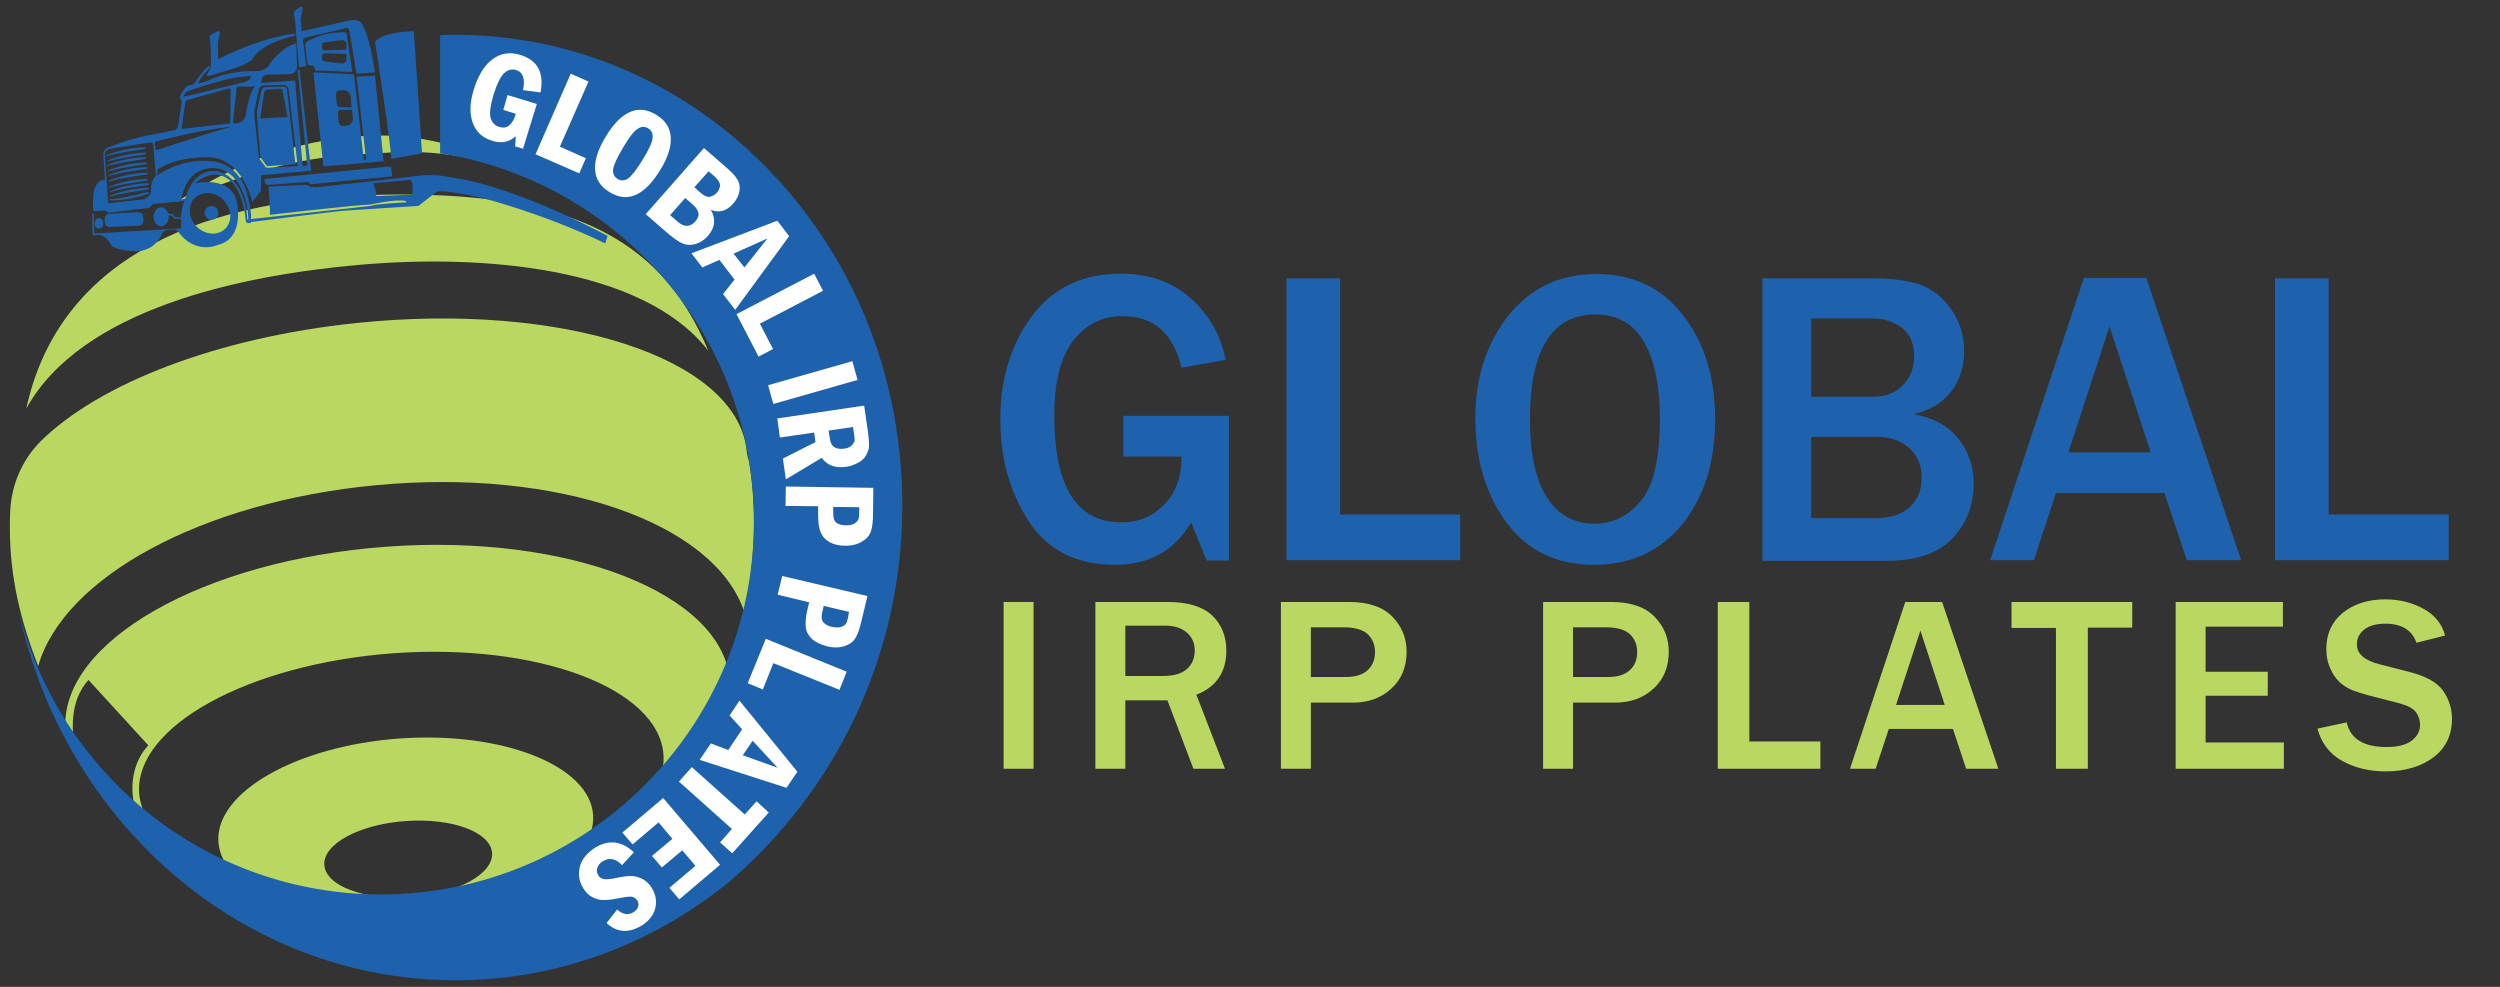 <?xml version="1.0" encoding="utf-8"?>
<!-- Generator: Adobe Illustrator 25.4.1, SVG Export Plug-In . SVG Version: 6.00 Build 0)  -->
<svg version="1.1" id="Layer_1" xmlns="http://www.w3.org/2000/svg" xmlns:xlink="http://www.w3.org/1999/xlink" x="0px" y="0px"
	 viewBox="0 0 760 300" style="enable-background:new 0 0 760 300;" xml:space="preserve">
<rect x="0" y="0" width="760" height="300" fill="#333333" stroke="none"/>
<style type="text/css">
	.st0{fill:#1E62AD;}
	.st1{fill:#BAD761;}
	.st2{fill:#FFFFFF;}
</style>
<g>
	<g>
		<path class="st0" d="M373.6,126.5v43.9h-6.8l-4.7-11.6c-5,8.6-12.7,12.9-23.2,12.9c-11.7,0-20.4-4.4-26.2-13.3
			c-5.8-8.9-8.6-19.2-8.6-30.9c0-12.4,3.2-22.8,9.6-31.4c6.4-8.6,15.4-12.9,27-12.9c8.6,0,15.7,2.5,21.3,7.5
			c5.6,5,9.1,11.2,10.6,18.7l-13.4,2.4c-2.5-10.5-8.5-15.7-18-15.7c-6.1,0-11,2.5-14.9,7.4c-3.8,4.9-5.8,12.5-5.8,22.8
			c0,21.7,6.8,32.5,20.4,32.5c5.3,0,9.6-1.8,13.1-5.5c3.5-3.6,5.2-8.5,5.2-14.5h-17.7v-12.4H373.6z"/>
		<path class="st0" d="M443.9,170.3h-52.8V84.6h16.3v71.8h36.5V170.3z"/>
		<path class="st0" d="M484.6,171.7c-11.4,0-20.3-4.3-26.6-12.8c-6.3-8.5-9.5-19.1-9.5-31.7c0-12.5,3.4-22.9,10.1-31.3
			c6.7-8.4,15.6-12.6,26.7-12.6c11.1,0,20,4.2,26.4,12.6c6.5,8.4,9.7,18.9,9.7,31.5c0,13.2-3.4,23.9-10.1,32.1
			C504.6,167.6,495.7,171.7,484.6,171.7z M484.7,159.2c5.6,0,10.3-2.3,14.1-6.9c3.9-4.6,5.8-13,5.8-25.1c0-9.8-1.6-17.6-4.8-23.2
			c-3.2-5.6-8.1-8.4-14.8-8.4c-13.2,0-19.9,10.7-19.9,32c0,10.3,1.7,18.2,5.1,23.5C473.6,156.5,478.4,159.2,484.7,159.2z"/>
		<path class="st0" d="M535.8,170.3V84.6h33.4c5.7,0,10.3,0.6,14.1,1.8c3.7,1.2,7,3.6,9.7,7.4c2.7,3.7,4.1,8.1,4.1,13.1
			c0,4.7-1.4,8.9-4.1,12.3c-2.8,3.5-6.6,5.7-11.4,6.7c6,1,10.6,3.5,13.7,7.4c3.1,3.9,4.7,8.4,4.7,13.7c0,6.6-2.2,12.2-6.5,16.7
			c-4.3,4.5-11,6.8-20,6.8H535.8z M550.5,120.6h18.9c3.9,0,6.9-1.2,9.1-3.5c2.2-2.3,3.4-5.2,3.4-8.8c0-3.9-1.3-6.8-3.8-8.7
			c-2.6-1.9-5.6-2.8-9-2.8h-18.5V120.6z M550.5,157.5h20c4.2,0,7.6-1.1,10-3.3c2.5-2.2,3.7-5.2,3.7-9c0-3.6-1.2-6.6-3.7-8.9
			c-2.5-2.3-5.8-3.5-9.9-3.5h-20V157.5z"/>
		<path class="st0" d="M681.3,170.3h-16.5l-6.8-20.4h-33l-6.7,20.4H605l28.5-85.8h19L681.3,170.3z M653.8,137.5l-12.5-38.3
			l-12.5,38.3H653.8z"/>
		<path class="st0" d="M744.4,170.3h-52.8V84.6h16.3v71.8h36.5V170.3z"/>
	</g>
	<g>
		<path class="st1" d="M314.2,233.7h-9.1V183h9.1V233.7z"/>
		<path class="st1" d="M372.4,233.7h-9.6l-7.9-20.8h-12.8v20.8H333V183h22c6.1,0,10.6,1.4,13.5,4.1c2.9,2.8,4.3,6.3,4.3,10.7
			c0,6.5-3,11-9.1,13.4L372.4,233.7z M342.1,205.5h11.4c3.3,0,5.7-0.7,7.3-2.1c1.6-1.4,2.4-3.3,2.4-5.7c0-2.2-0.8-4-2.4-5.4
			c-1.6-1.4-3.8-2.1-6.6-2.1h-12.1V205.5z"/>
		<path class="st1" d="M398.5,233.7h-9.1V183h20.7c5.9,0,10.3,1.5,13.2,4.5c2.9,3,4.3,6.5,4.3,10.6c0,4.6-1.5,8.4-4.6,11.2
			c-3.1,2.9-7,4.3-11.8,4.3h-12.7V233.7z M398.5,205.8h10.8c2.8,0,5-0.7,6.5-2.1c1.5-1.4,2.2-3.2,2.2-5.5c0-2.1-0.7-3.9-2.1-5.3
			s-3.9-2.2-7.4-2.2h-10V205.8z"/>
		<path class="st1" d="M478.2,233.7h-9.1V183h20.7c5.9,0,10.3,1.5,13.2,4.5c2.9,3,4.3,6.5,4.3,10.6c0,4.6-1.5,8.4-4.6,11.2
			c-3.1,2.9-7,4.3-11.8,4.3h-12.7V233.7z M478.2,205.8H489c2.8,0,5-0.7,6.5-2.1c1.5-1.4,2.2-3.2,2.2-5.5c0-2.1-0.7-3.9-2.1-5.3
			s-3.9-2.2-7.4-2.2h-10V205.8z"/>
		<path class="st1" d="M553.4,233.7h-31.2V183h9.6v42.4h21.6V233.7z"/>
		<path class="st1" d="M607.5,233.7h-9.8l-4-12.1h-19.5l-4,12.1h-7.8l16.8-50.7h11.2L607.5,233.7z M591.2,214.3l-7.4-22.6l-7.4,22.6
			H591.2z"/>
		<path class="st1" d="M634.8,233.7H625v-42.8h-13.5V183h36.7v7.8h-13.5V233.7z"/>
		<path class="st1" d="M694.3,233.7h-32.9V183H694v7.5h-23.5v13.7h18.9v7.3h-18.9v14.2h23.8V233.7z"/>
		<path class="st1" d="M704.5,221.5l8.9-1.9c1.1,5,5.1,7.5,12.2,7.5c3.2,0,5.7-0.6,7.5-1.9c1.7-1.3,2.6-2.9,2.6-4.8
			c0-1.4-0.4-2.7-1.2-3.8c-0.8-1.2-2.5-2.1-5.1-2.8l-9.7-2.5c-3.3-0.9-5.8-1.8-7.3-3c-1.6-1.1-2.9-2.7-3.8-4.7c-1-2-1.4-4.1-1.4-6.4
			c0-4.5,1.7-8.2,5-10.9c3.4-2.7,7.7-4.1,12.9-4.1c4.4,0,8.2,1,11.7,2.9c3.4,1.9,5.6,4.6,6.5,8.1l-8.7,2.2c-1.3-3.8-4.5-5.8-9.4-5.8
			c-2.8,0-5,0.6-6.5,1.8c-1.5,1.2-2.2,2.7-2.2,4.5c0,2.9,2.3,4.9,7.1,6.1l8.6,2.2c5.2,1.3,8.7,3.2,10.5,5.8s2.7,5.4,2.7,8.5
			c0,5-1.9,8.9-5.6,11.7s-8.6,4.3-14.6,4.3c-5,0-9.4-1.1-13.2-3.2C708.2,229.2,705.7,225.9,704.5,221.5z"/>
	</g>
	<g>
		<g>
			<g>
				<path class="st1" d="M121.4,224.5c-31.4,2.3-56.1,16.4-55,31.5c1.1,15.1,27.4,25.5,58.9,23.2c31.4-2.3,56.1-16.4,55-31.5
					C179.2,232.7,152.8,222.3,121.4,224.5z M124.9,272.7c-14.1,1-25.8-3.3-26.3-9.7c-0.5-6.4,10.6-12.4,24.7-13.4s25.8,3.3,26.3,9.7
					C150,265.7,139,271.7,124.9,272.7z"/>
				<path class="st1" d="M227.7,140.2c-0.4-1-0.6-2.1-0.7-3.1c-2.9-28.4-56.1-45.4-118.7-38.9c-42.2,4.4-78,18.3-95.9,35.9
					c-5.7,5.7-9,13.4-9.3,21.5C3,157.3,3,159,3,160.5c0,15.4,3.4,28.5,8.6,42c7.7-27,49.8-50,102.7-55
					c55.2-5.2,102.6,11.2,111.9,38.3c2-8.6,3-17.6,3-26.9C229.2,152.6,228.7,146.3,227.7,140.2z"/>
				<path class="st1" d="M160.3,52.6c-13.5-5.9-28.6-11.4-44.2-11.4c-23,0-44.4,7.9-62.3,20.2c15.9-6.6,32-12.7,50.6-14.1
					C126.5,45.7,133.8,44.8,160.3,52.6z"/>
				<path class="st1" d="M109.4,80.5c36.2-3.2,85.8,0.3,105.9,26.1c-14.7-35.6-44.2-48.5-99.6-47.4c-60.6,1.2-98.6,23-107.7,65
					C24.6,94.1,72.7,83.7,109.4,80.5z"/>
				<path class="st1" d="M42.1,249.4l-3.9-2.3C39.4,247.9,40.7,248.7,42.1,249.4z"/>
				<path class="st1" d="M117.4,166.2c-55.7,4.1-99.4,29-97.5,55.7c0.2,3.1,1.6,4.5,3,7.4c-1.1-7.2-1.9-16,4-22.6l18.2,19.9
					c0,0-8.6,7.9-2.9,22.8c1.4,0.8,2.9,1.5,4.4,2.2c-2.5-3.2-4-6.8-4.3-10.5c-1.4-20.2,33.1-39.2,77.1-42.5
					c44-3.2,80.8,10.6,82.3,30.8c0.3,4-0.9,8-3.2,11.8c15.4-9.7,24.3-21.7,23.4-34.1C219.9,180.5,173.1,162.1,117.4,166.2z"/>
			</g>
			<path class="st0" d="M261.1,91.9c-22-48.1-68.6-81.3-122.6-81.3c-1.6,0-3.2,0-4.7,0.1v35.9c54.1,8.6,95.4,55.4,95.4,111.9
				c0,62.6-50.8,113.4-113.4,113.4c-53.4,0-98.1-36.9-110.2-86.6C19.1,249.8,73.5,298,138.5,298c31.2,0,59.9-11.1,82.9-29.7
				c32.4-27.6,52.9-68.7,52.9-114.6C274.3,131.6,269.6,110.7,261.1,91.9z"/>
			<g>
				<path class="st0" d="M118.9,48.3l9.4-1.7l-2.5-37.1c0,0-8.6-0.1-11.8,3.1C114,12.6,119.3,46.9,118.9,48.3z"/>
				<path class="st0" d="M107.6,22.6L95.3,22l3,28.6l18.3-1.6L114,23l-5.6,0.3l2.9,25.2l-0.7,0.1L107.6,22.6z M102.4,31.6l-0.3-2.8
					c-0.1-0.6,0.4-1.2,1-1.3l1.1-0.1c1.2-0.1,2.2,0.7,2.4,1.9l0.3,3.3l-3.4,0C102.9,32.6,102.4,32.1,102.4,31.6z M105.4,38.2
					l-1.1,0.1c-0.6,0.1-1.2-0.4-1.3-1l-0.3-2.8c-0.1-0.6,0.3-1.1,0.9-1.1l3.4,0l0.3,2.4C107.4,37,106.6,38,105.4,38.2z"/>
				<path class="st0" d="M90.9,20.4l2.2-0.3L92.2,13c0,0-0.6-1.4,1.1-1.7l11.2-2.6c0,0,1.6-0.7,1.7,0.6l2.2,13.1L114,22
					c0,0-1.8-12.9-4.6-15.5c0,0-1.3-0.9-4.4,0l-13.3,3l-0.3-3.4l0.6-3.5c0.1-0.4-0.4-0.7-0.7-0.5L90,3c-0.4,0.3-0.7,0.7-0.7,1.3
					l0.4,1.8L90.9,20.4z"/>
				<path class="st0" d="M104.2,9.8c0,0-2.2,0-5.3,0.6c-2,0.4-5.1,2-5.1,2c-0.6,0.2-1.1,0.8-1,1.4l0.6,5.3c0.1,0.5,0.5,0.9,1.1,0.8
					l0,0c0.6-0.1,1.1,0.3,1.2,0.9l0.1,0.6l11.3,0.5l-1.7-11.4C105.4,10,104.8,9.6,104.2,9.8z M105.3,18c0,0.7-0.6,1.3-1.3,1.3
					l-4.9-0.6c-0.7,0-1.2-0.3-1.2-1v-0.8c0-0.5,0.4-0.7,0.9-0.7l6.5,0.2V18z M105.3,15.1l-6.5,0.2c-0.5,0-0.9-0.2-0.9-0.7v-0.8
					c0-0.7,0.5-1,1.2-1l4.9-0.6c0.7,0,1.3,0.6,1.3,1.3V15.1z"/>
				<path class="st0" d="M64,13.5c0,0,0.3,6.4,0,7.1c-0.3,0.7-1,1.8-1,1.8c-0.7,1.3,1.8,0.3,1.8,0.3l6.9-2.1c5-1.8,5-2.7,5-2.7
					c3.4-5.3,12.9-7,12.9-7v-0.7C78.1,11.7,66.3,18,66.3,18l-0.1-4.6l0.6-3.4c0.1-0.4-0.3-0.7-0.6-0.5l-2,1
					c-0.4,0.2-0.5,0.8-0.4,1.2L64,13.5z"/>
				<path class="st0" d="M79.1,47.4c0,0.2,0.1,0.3,0.1,0.4l1.7,2.4c0.1,0.2,0.4,0.4,0.6,0.3l8.3-0.6l-2.5-22.1c0,0,0.1-1.5-1.3-1.5
					l-5.5,0.2c0,0-0.9,0.1-1.2,1.7l-1.2,5.7c0,0.1,0,0.2,0,0.3c0,0.4,0.1,1.8,0.2,2.8L79.1,47.4z M80.3,28.1
					c0.1-0.4,0.4-0.8,0.8-0.8l4-0.3c0.4,0,0.8,0.2,0.8,0.6l1.5,8L79.1,36L80.3,28.1z"/>
				<path class="st0" d="M33.1,53.6c1.3-0.9,11.7-2.3,11.7-2.3v-0.5c-6.7,0.1-11.7,2.4-11.7,2.4L33.1,53.6z"/>
				<path class="st0" d="M33.1,55.3c1.3-0.9,11.7-2.3,11.7-2.3v-0.5c-6.7,0.1-11.7,2.4-11.7,2.4L33.1,55.3z"/>
				<path class="st0" d="M33.5,58.5c1.3-0.9,11.7-2.3,11.7-2.3v-0.5c-6.7,0.1-11.7,2.4-11.7,2.4L33.5,58.5z"/>
				<path class="st0" d="M33.5,59.9c1.3-0.9,11.7-2.3,11.7-2.3v-0.5c-6.7,0.1-11.7,2.4-11.7,2.4L33.5,59.9z"/>
				<path class="st0" d="M44.1,44.8c-6.7,0.1-11.7,2.4-11.7,2.4l0,0.4c1.3-0.9,11.7-2.3,11.7-2.3V44.8z"/>
				<path class="st0" d="M33.4,60.5l0.1,0.4c0,0,5.5,0.3,11.8-2.1l-0.2-0.5C45.1,58.3,35,60.9,33.4,60.5z"/>
				<path class="st0" d="M44.8,54.4c-6.7,0.1-11.7,2.4-11.7,2.4l0,0.4c1.3-0.9,11.7-2.3,11.7-2.3V54.4z"/>
				<path class="st0" d="M44.6,49.4c-6.7,0.1-11.7,2.4-11.7,2.4l0,0.4c1.3-0.9,11.7-2.3,11.7-2.3V49.4z"/>
				<path class="st0" d="M32.7,49.2c1.3-0.9,11.7-2.3,11.7-2.3v-0.5c-6.7,0.1-11.7,2.4-11.7,2.4L32.7,49.2z"/>
				<path class="st0" d="M44.3,47.8c-6.7,0.1-11.7,2.4-11.7,2.4l0,0.4c1.3-0.9,11.7-2.3,11.7-2.3V47.8z"/>
				<ellipse class="st0" cx="64.3" cy="64.7" rx="2.1" ry="2.1"/>
				<path class="st0" d="M33.4,69l8.8-0.4c0.8,0,1.4-0.7,1.4-1.6l-0.1-1.1c0-0.8-0.7-1.4-1.6-1.4L33.2,65c-0.8,0-1.4,0.7-1.4,1.6
					l0.1,1.1C31.9,68.4,32.6,69.1,33.4,69z"/>
				<ellipse class="st0" cx="30.1" cy="67.9" rx="1.3" ry="1.6"/>
				<path class="st0" d="M81.7,56.2l12-0.9c0,0,0.3,0.7,0.9,0.7l24.6-2.4l-0.3-2.9c0,0-0.6,0-1.5,0l-37,3.7
					C80.4,54.3,80.2,56.4,81.7,56.2z"/>
				<path class="st0" d="M141.8,54.7l-7.7-1.3c0,0-4.3-0.4-6.5,0l-17.3,2l-14,1.5c0,0-2,0.2-3-0.7l-11.7,0.5c0,0,0.7,8.1,0.4,8.6
					c0,0,28.1-3.2,30.5-3.1c0,0,8-1.8,10.8-1.1l0.3,0.4c0,0-9.8,0.5-10.8,1.1l-36.5,4c0.3-1.8-1-7-1-7
					c-2.7-11.1-11.7-10.6-11.7-10.6c-8.8-0.9-15.8,4.3-15.8,4.3v-1.7c5.8-4.1,15.4-3.8,15.4-3.8c10.6,0.1,13.5,13.6,13.5,13.6
					l2.6-3.4l0.1-4.7l15.2-1.4l-3.5-30.2c0-0.9-0.6-0.5-0.6-0.5l2.9,29.2H92l-2.3-25.9l-10.3,0.7l0.2-1.2c0.3-1.6,2.5-1.3,2.5-1.3
					l6.3-0.2c1.6-0.1,1.9-2.1,1.9-2.1l-0.2-7.2c-4.1,0.8-7.8,5.8-7.8,5.8c-1.2,2.7-4.1,2.6-4.1,2.6c-9.5-0.2-15.1,3-15.1,3
					c-3.3,1.1-2.8,0.7-2.8,0.7c0.4-1.7,3.4-4.6,3.4-4.6V20c-0.9,0.1-3.9,4.3-3.9,4.3c-0.6,1.4-1.9,1.6-1.9,1.6c-1.1-0.1-1.7,1-1.7,1
					l-1,1.4c-0.9,1.6-0.2,2-0.2,2c0.5,0.8,0.2,1,0.2,1l-0.9,6.1c-0.1,2.3-1.5,2.2-1.5,2.2L48,40.6c-7.8,1.2-14.2,3.9-14.2,3.9
					c-2.5,0.5-2.4,2.3-2.4,2.3l0.5,7.8c-1.9,0.1-2.7,1.8-2.7,1.8c-1.4,2.2-0.8,7.8-0.8,7.8L32,64l0.9,0.7l12.4-1.5l1.3-1.2l9.5-0.9
					c-0.7,1.4-1,3.3-1.1,4.9h-1.7l-0.9-0.9l-1.3-0.2c0,0,0,0,0,0c-0.3-1.1-1.1-1.9-2.1-1.9c-1.2,0-2.3,1.3-2.3,2.9
					c0,1.6,1,2.9,2.3,2.9c1.2,0,2.3-1.3,2.3-2.9c0-0.1,0-0.3,0-0.4l0.8,0l1,1h1.9c0,1.6,0.1,2.9,0.1,2.9L28.7,71l-0.2-6.1l-0.4-0.1
					v6c0,1.2,1.1,0.7,1.1,0.7c2.7-0.7,4.4,2.7,4.4,2.7c1,2.2,8.3,2.2,8.3,2.2c5.7-0.5,7.3-5.3,7.3-5.3c0.8-1.5,3-1.3,3-1.3
					c1.5-0.2,1.8,0.4,1.8,0.4c5.4,7.6,12.4,4.2,12.4,4.2c7.1-1.8,5.9-10.5,5.9-10.5c-0.1-11.2-13-8.2-13-8.2
					c5.3-4.6,9.3-1.7,9.3-1.7c5.4,2.6,6.1,13,6.1,13c0,1.3,1.6,0.7,1.6,0.7v-0.2c0,0,27.2-3.5,29.1-3.5l21.8-1.4l5.4-4.2
					c0,0,1-1.2,14.1,1.8c0,0,18.6,4.7,37.3,13.8l0.7-2.3C184.8,71.8,161.7,59.1,141.8,54.7z M78.6,27.6c0.3-1.7,1.4-1.6,1.4-1.6
					l6.1-0.2c1.6,0,1.7,1.8,1.7,1.8l2.7,22.9L81.3,51c-0.3,0-0.6-0.1-0.7-0.4l-1.7-2.3c-0.1-0.1-0.2-0.3-0.2-0.4l-1.2-11
					c-0.1-1-0.2-2.5-0.2-2.9c0-0.1,0-0.2,0-0.3L78.6,27.6z M77.5,26.3c-1.8,1.9-2.7,8-2.7,8c-0.4,3.9-4,3.1-4,3.1L72,26.3H77.5z
					 M57.5,27.6c0,0,11.4-4.2,17.5-4.4c0,0,1.2-0.3,1.3,0.1c0,0,0,1.4-2.9,1.9l-17,4.1l-0.6,0.1C55.8,29.1,56.4,27.8,57.5,27.6z
					 M56.3,31.2c0.1-0.4,0.3-0.7,0.7-0.8l12.6-3.5c0.3-0.1,0.5,0.1,0.5,0.4L70,37.5l-14.8,1.7L56.3,31.2z M45.9,58.2
					c0,0-0.5,2-2.3,2.4l-10.7,1.2l-1-14.3c0,0-0.5-2.2,2.3-2.4L45,43.4c0.6-0.1,1.5-0.1,1.6,0.5l0.6,7.6l0.2,1.9
					C47.4,53.4,45.6,54.9,45.9,58.2z M47,43.1c14.2-3.7,22.3-4.5,23.8-4.6c0.1,0,0.2,0,0.3,0c0,0-0.1,0-0.3,0
					c-2.8,0.4-23.4,7.2-23.4,7.2L47,43.1z M67.9,60.8c2.6,2.6,2.8,6.5,0.6,8.7c-2.2,2.2-6.1,2-8.7-0.6c-2.6-2.6-2.8-6.5-0.6-8.7
					C61.5,58,65.4,58.2,67.9,60.8z M75.2,66.8c-0.8-13.4-8.9-14.7-8.9-14.7c-8.1-1.2-10,8.5-10,8.5l-1.2,0c2.4-12.1,12-9.2,12-9.2
					c8.4,2.9,8.4,15.4,8.4,15.4H75.2z M125.3,58.6c0,0.3-0.1,0.6-0.4,0.6l-10.5,0.4c-0.4-3.3-1-3.9-1-3.9l11.3-1
					c0.2,0,0.6,0.4,0.7,1.7V58.6z"/>
			</g>
		</g>
		<g>
			<path class="st2" d="M154.3,28.9l8.9,2.7l-4.2,13.6l-2.4-0.7l0.2-3.1c-2,1.8-4.4,2.3-7.2,1.4c-2.9-0.9-4.9-2.7-5.9-5.5
				c-1-2.8-0.9-6.1,0.3-10c1.3-4.2,3.1-7.3,5.6-9.2s5.3-2.4,8.6-1.4c5.2,1.6,7.3,5.4,6.1,11.4l-5.3-0.7c0.7-3.4,0-5.5-2.1-6.1
				c-1.3-0.4-2.5-0.1-3.6,0.9c-1.1,1-2.2,3.2-3.3,6.7c-0.9,3.1-1.2,5.3-0.9,6.8c0.4,1.5,1.2,2.4,2.7,2.9c2.3,0.7,4-0.6,5-4l-3.8-1.2
				L154.3,28.9z"/>
			<path class="st2" d="M173.5,22.4l5.4,2.4l-8.7,19.8l7.9,3.5l-2,4.6l-13.3-5.8L173.5,22.4z"/>
			<path class="st2" d="M200.7,51.7c-4.8,7.8-9.9,10.1-15.4,6.7c-2.8-1.7-4.2-3.9-4.4-6.8c-0.2-2.8,0.9-6.2,3.2-10
				c4.7-7.8,9.9-10.1,15.4-6.7c2.7,1.6,4.2,3.9,4.4,6.7C204.1,44.5,203.1,47.8,200.7,51.7z M195.4,48.5c1.9-3.1,2.9-5.3,3-6.6
				c0.1-1.3-0.3-2.3-1.4-2.9c-1-0.6-2.1-0.6-3.2,0.2c-1.1,0.7-2.6,2.6-4.4,5.7c-1.8,3-2.8,5.2-3,6.5c-0.2,1.3,0.3,2.3,1.3,3
				c1,0.6,2.1,0.6,3.2-0.1C192,53.5,193.5,51.6,195.4,48.5z"/>
			<path class="st2" d="M214,45l6.9,6c1.6,1.4,2.7,2.6,3.3,3.6s0.8,2.1,0.6,3.5c-0.2,1.3-0.9,2.7-2,3.9c-2,2.2-4.2,2.8-6.7,1.8
				c1.6,2.8,1.3,5.4-0.9,7.9c-1.1,1.3-2.4,2.1-3.8,2.5c-1.4,0.4-2.7,0.3-3.9-0.2s-2.6-1.5-4.3-2.9l-6.9-6L214,45z M203.7,65.4
				l2.2,1.9c2,1.8,3.8,1.8,5.4,0.1c0.9-1,1.2-1.9,1-2.7s-0.7-1.7-1.8-2.6l-2.2-1.9L203.7,65.4z M211.1,56.9l1.4,1.3
				c1.4,1.3,2.5,1.8,3.4,1.6c0.8-0.2,1.5-0.6,2.1-1.3c0.5-0.6,0.8-1.3,0.9-2.1c0-0.8-0.5-1.7-1.7-2.8l-1.8-1.5L211.1,56.9z"/>
			<path class="st2" d="M236.3,67.1l3.6,4.7l-16.4,22.4l-3.7-4.8l3.5-4.4l-4.6-6l-5.2,2.3l-3.3-4.3L236.3,67.1z M226.3,81.3l7-8.8
				L223,77.1L226.3,81.3z"/>
			<path class="st2" d="M247.5,83.2l2.7,5.2l-19.2,10l4,7.7l-4.4,2.3l-6.7-12.9L247.5,83.2z"/>
			<path class="st2" d="M259.1,109.8l1.6,5.7l-25.6,7.3l-1.6-5.7L259.1,109.8z"/>
			<path class="st2" d="M262.7,123.3l1.2,8.3c0.2,1.6,0.3,2.9,0.3,3.8c0,0.9-0.3,1.8-0.8,2.8c-0.5,1-1.3,1.8-2.4,2.4
				s-2.3,1.1-3.7,1.3c-3.3,0.5-5.8-0.4-7.5-2.7l-10.9,6.5l-0.9-6.3l9.9-5l-0.4-2.9l-10.4,1.5l-0.8-5.8L262.7,123.3z M259.3,129.8
				l-7.4,1.1l0.4,2.6c0.3,2.3,1.8,3.2,4.3,2.9c0.9-0.1,1.6-0.4,2.1-0.8c0.5-0.4,0.8-0.9,1-1.3s0.1-1.1,0-2L259.3,129.8z"/>
			<path class="st2" d="M265.5,148.3l-0.1,7.7c0,2.3-0.2,4.2-0.6,5.4c-0.4,1.3-1.3,2.4-2.7,3.2c-1.4,0.9-3.1,1.3-5.1,1.3
				c-2,0-3.6-0.4-4.8-1.1c-1.3-0.7-2.2-1.7-2.7-3c-0.6-1.3-0.8-3.2-0.8-5.8l0-2.1l-9.9-0.1l0.1-5.9L265.5,148.3z M261.2,154.2
				l-7.9-0.1l0,1.8c0,1.6,0.3,2.6,1.1,3.1c0.7,0.5,1.7,0.7,2.9,0.7c1,0,1.8-0.2,2.4-0.5c0.6-0.4,1-0.8,1.2-1.2
				c0.2-0.5,0.3-1.1,0.3-2L261.2,154.2z"/>
			<path class="st2" d="M263.7,181.2l-1.8,7.5c-0.5,2.3-1.1,4-1.8,5.2c-0.7,1.2-1.8,2-3.3,2.5c-1.5,0.5-3.3,0.6-5.3,0.1
				c-1.9-0.5-3.4-1.2-4.5-2.1c-1.1-1-1.8-2.1-2-3.5s-0.1-3.3,0.5-5.8l0.5-2l-9.6-2.3l1.4-5.7L263.7,181.2z M258.1,186l-7.7-1.8
				l-0.4,1.8c-0.4,1.6-0.2,2.7,0.4,3.3c0.6,0.6,1.5,1.1,2.7,1.3c1,0.2,1.8,0.2,2.5,0c0.7-0.2,1.2-0.5,1.5-0.9
				c0.3-0.4,0.5-1.1,0.7-1.9L258.1,186z"/>
			<path class="st2" d="M257.4,204.2l-2.2,5.5l-20.1-8.1l-3.2,8l-4.6-1.9l5.5-13.5L257.4,204.2z"/>
			<path class="st2" d="M242.4,234.6l-3.3,4.9l-26.4-8.5l3.4-5l5.3,2l4.2-6.3l-3.8-4.2l3-4.5L242.4,234.6z M225.8,229.6l10.6,3.8
				l-7.6-8.2L225.8,229.6z"/>
			<path class="st2" d="M233.7,247l-11.1,12.4l-3.7-3.3l3.6-4.1l-16.1-14.4l3.9-4.4l16.1,14.4l3.6-4L233.7,247z"/>
			<path class="st2" d="M218.9,262.9l-12.4,10.5l-3-3.5l7.9-6.7l-4-4.7l-6.2,5.2l-3-3.5l6.2-5.2l-4.2-5l-7.9,6.7l-3.1-3.6l12.4-10.5
				L218.9,262.9z"/>
			<path class="st2" d="M184.4,280.6l3.2-4.1c1.7,1.5,3.4,1.8,5,0.8c0.7-0.5,1.2-1,1.4-1.7c0.2-0.7,0.1-1.3-0.3-1.9
				c-0.4-0.6-1-1-1.7-1.1s-2.1,0.1-4.1,0.5c-1.8,0.4-3.3,0.5-4.5,0.5s-2.3-0.3-3.4-0.9c-1.1-0.6-2-1.5-2.7-2.7
				c-1.3-2.1-1.6-4.3-1-6.6c0.6-2.3,2.2-4.1,4.6-5.7c4.1-2.5,8.1-2.1,11.8,1.4l-3.6,3.9c-1.9-2-3.9-2.4-5.8-1.2
				c-0.9,0.5-1.4,1.2-1.7,2c-0.3,0.8-0.2,1.5,0.3,2.3c0.3,0.6,0.8,0.9,1.5,1.1c0.6,0.2,1.8,0.1,3.5-0.2c2.1-0.5,3.8-0.7,4.9-0.7
				s2.3,0.3,3.5,0.9c1.1,0.6,2.1,1.5,2.8,2.7c1.3,2,1.6,4.1,1.1,6.2c-0.5,2.1-1.9,3.8-4,5.2C191.1,283.8,187.5,283.5,184.4,280.6z"
				/>
		</g>
	</g>
</g>
</svg>
